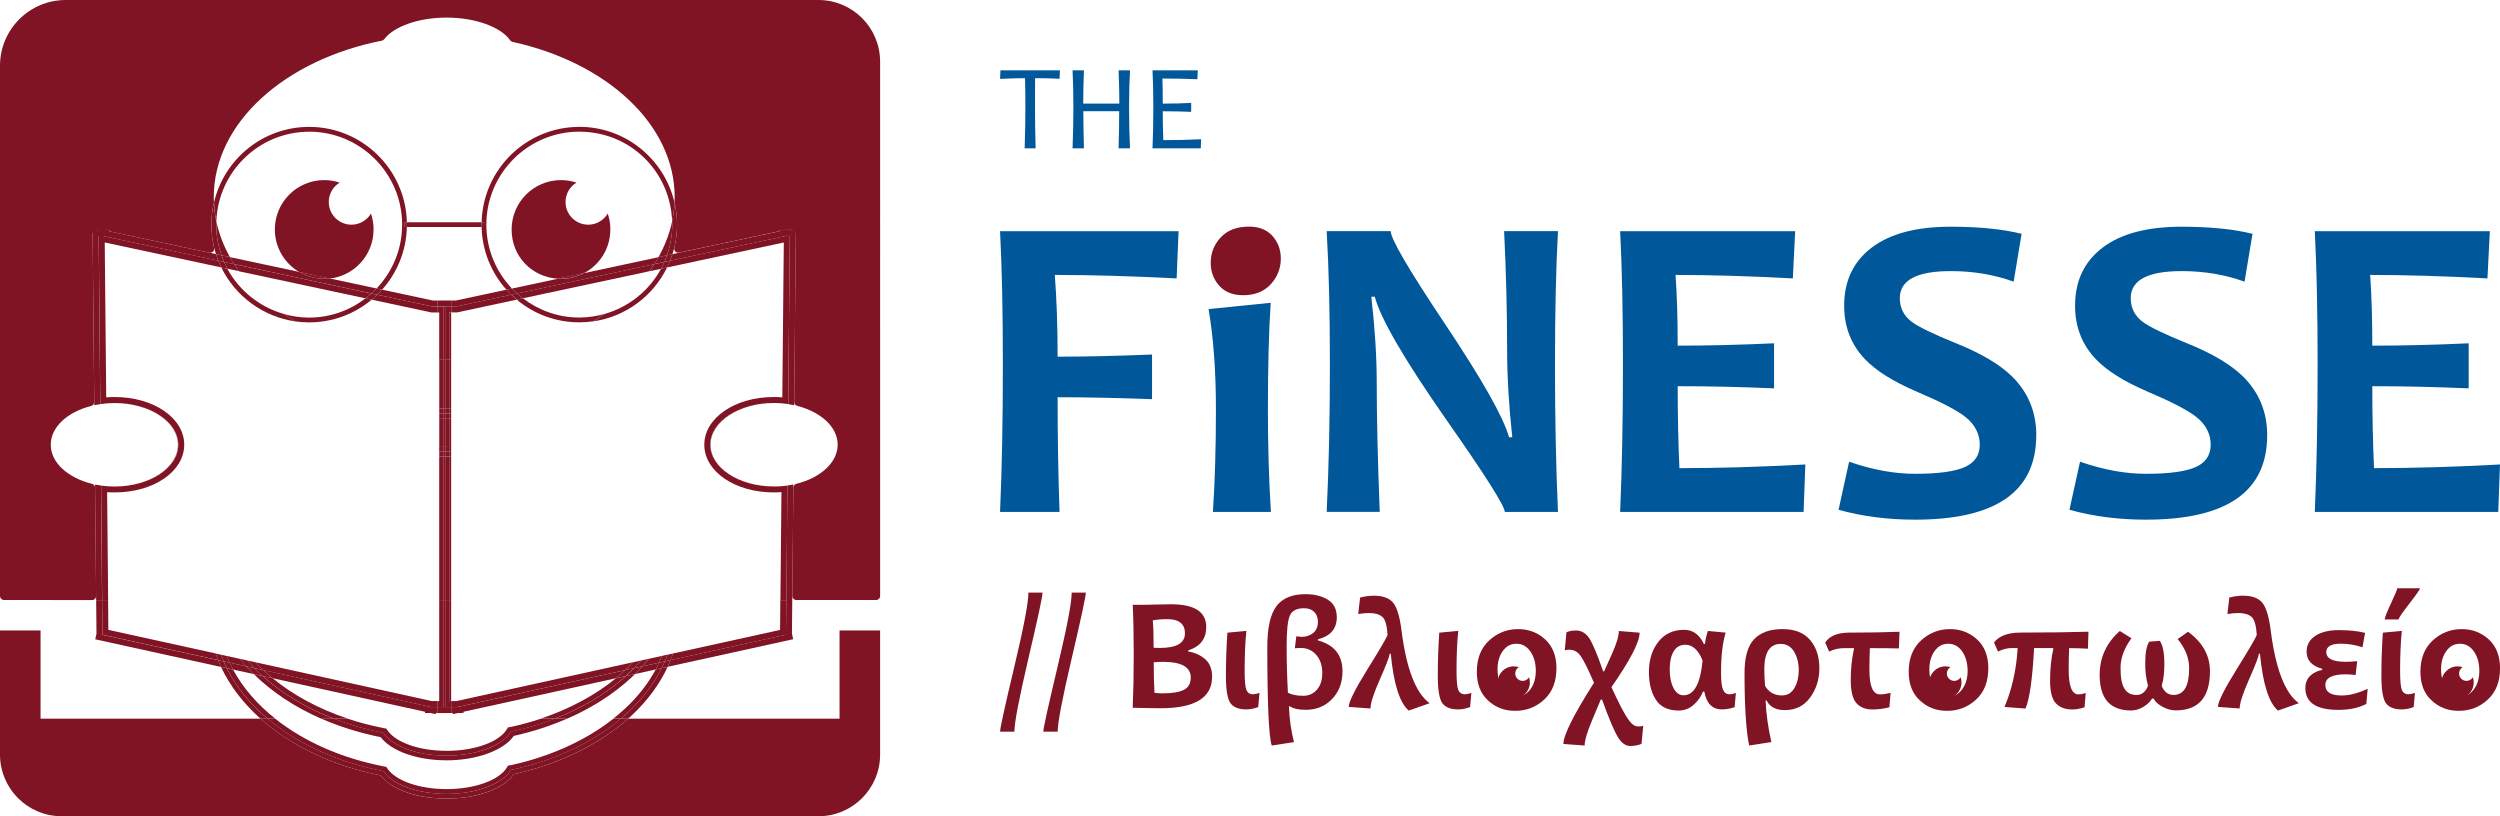 <?xml version="1.0" encoding="UTF-8"?> <svg xmlns="http://www.w3.org/2000/svg" id="Layer_2" data-name="Layer 2" viewBox="0 0 490.02 160"><defs><style> .cls-1 { fill: #801424; } .cls-2 { fill: #00589a; } </style></defs><g id="Layer_1-2" data-name="Layer 1"><g><g><path class="cls-1" d="M164.57,140.87h-41.46c-5.74,5.11-13.64,8.95-22.39,10.87-2.02,2.88-7.22,4.79-13.14,4.79s-10.81-1.77-12.96-4.54c-9.53-1.89-17.66-5.87-23.55-11.13H7.95v-17.29H0v24.33c0,6.68,5.41,12.09,12.09,12.09h148.33c6.68,0,12.09-5.41,12.09-12.09v-24.33h-7.95v17.29h0Z"></path><path class="cls-1" d="M10.09,117.62h7.95c.44,0,.8-.36.8-.81l-.2-21.21c0-.37-.26-.68-.62-.77-4.71-1.17-8.07-4.15-8.07-7.65s3.28-6.42,7.91-7.61c.36-.09.62-.41.61-.78l-.31-32.89c0-.44.35-.8.79-.81l2.47-.02v.27l19.61,4.19c.58.12,1.08-.4.94-.97-.36-1.45-.54-2.97-.54-4.53,0-1.46.17-2.88.48-4.25.02-.07.02-.14.02-.21-.02-.3-.03-.6-.03-.91,0-14.61,13.94-26.93,32.95-30.69.19-.04.36-.15.48-.31,1.89-2.46,6.66-4.21,12.24-4.21s10.61,1.85,12.4,4.42c.12.17.29.29.49.34,18.41,4.03,31.78,16.13,31.78,30.44,0,.31-.02.61-.03.91,0,.07,0,.14.02.21.31,1.37.48,2.79.48,4.25,0,1.56-.19,3.08-.54,4.53-.14.57.36,1.1.94.97l19.6-4.19v-.23l1.17-.03h1.31c.44.02.8.38.79.82l-.31,32.89c0,.37.25.69.61.78,4.63,1.19,7.91,4.14,7.91,7.61s-3.35,6.48-8.07,7.65c-.36.09-.62.4-.62.77l-.2,21.21c0,.44.36.81.8.81h15.61c.44,0,.8-.36.8-.8V12.09c0-6.68-5.41-12.09-12.09-12.09H12.89C5.77,0,0,5.77,0,12.89v103.92c0,.44.36.8.8.8h9.29Z"></path><path class="cls-1" d="M42.41,43.4c0,.21-.03.42-.03.62,0,2.11.38,4.13,1.04,6.02l1.66.36c-1.25-2.22-2.16-4.56-2.67-7Z"></path><path class="cls-1" d="M130.73,50.04c.66-1.89,1.04-3.9,1.04-6.02,0-.21-.03-.42-.03-.62-.51,2.43-1.43,4.77-2.67,7l1.66-.36Z"></path><path class="cls-1" d="M100.14,150.91c-1.61,2.71-6.63,4.69-12.57,4.69s-10.67-1.87-12.42-4.46c-9-1.73-16.87-5.38-22.7-10.28h-1.39c5.88,5.25,14.02,9.23,23.55,11.13,2.15,2.77,7.17,4.54,12.96,4.54s11.13-1.91,13.14-4.79c8.75-1.93,16.65-5.77,22.39-10.87h-1.43c-5.57,4.69-13.02,8.23-21.54,10.04h.01Z"></path><path class="cls-1" d="M44.45,130.97l-1.13-.25c1.73,3.7,4.36,7.14,7.74,10.15h1.39c-3.46-2.91-6.19-6.25-8.01-9.9Z"></path><path class="cls-1" d="M121.68,140.87h1.43c.23-.2.46-.41.68-.61,3.13-2.92,5.49-6.14,7.07-9.54l-1.18.26c-1.82,3.65-4.55,6.99-8.01,9.9h0Z"></path><path class="cls-1" d="M99.95,150l-.4.09-.21.35c-1.48,2.49-6.32,4.23-11.77,4.23s-10.03-1.66-11.64-4.04l-.22-.32-.38-.07c-8.48-1.63-15.82-4.95-21.38-9.36h-1.5c5.82,4.9,13.7,8.54,22.7,10.28,1.75,2.59,6.65,4.46,12.42,4.46s10.95-1.98,12.57-4.69c8.51-1.81,15.96-5.35,21.54-10.04h-1.48c-5.41,4.27-12.49,7.47-20.26,9.13h0Z"></path><path class="cls-1" d="M122.51,138.89c-.73.68-1.5,1.34-2.31,1.98h1.48c3.46-2.91,6.19-6.25,8.01-9.9l-1.17.26c-1.45,2.71-3.46,5.29-6,7.66h0Z"></path><path class="cls-1" d="M45.67,131.24l-1.22-.27c1.82,3.65,4.55,7,8.01,9.9h1.5c-3.56-2.82-6.37-6.09-8.28-9.63h0Z"></path><path class="cls-1" d="M100.14,143.41c-1.61,2.71-6.63,4.69-12.57,4.69s-10.67-1.87-12.42-4.46c-3.42-.66-6.68-1.6-9.73-2.78h-2.46c3.57,1.56,7.48,2.79,11.65,3.63,2.15,2.77,7.17,4.54,12.96,4.54s11.13-1.91,13.14-4.79c3.66-.81,7.17-1.95,10.44-3.38h-2.43c-2.71,1.05-5.58,1.9-8.59,2.54h0Z"></path><path class="cls-1" d="M51.48,132.52l-1.73-.38c3.54,3.48,8.01,6.46,13.22,8.74h2.46c-5.42-2.09-10.17-4.94-13.94-8.35h0Z"></path><path class="cls-1" d="M108.73,140.87h2.43c4.86-2.12,9.18-4.87,12.64-8.11.22-.21.43-.42.65-.63l-1.78.39c-3.78,3.41-8.52,6.26-13.93,8.35h0Z"></path><path class="cls-1" d="M99.95,142.5l-.4.09-.21.35c-1.48,2.49-6.32,4.23-11.77,4.23s-10.03-1.66-11.64-4.04l-.22-.32-.38-.07c-2.49-.48-4.87-1.1-7.15-1.86h-2.76c3.05,1.18,6.31,2.12,9.73,2.78,1.75,2.59,6.65,4.46,12.42,4.46s10.95-1.98,12.57-4.69c3.01-.64,5.88-1.5,8.59-2.54h-2.79c-1.94.65-3.94,1.19-5.98,1.63h-.01Z"></path><path class="cls-1" d="M105.93,140.87h2.79c5.41-2.09,10.15-4.94,13.93-8.35l-1.93.43c-4.08,3.34-9.16,6.05-14.79,7.93Z"></path><path class="cls-1" d="M139.21,87.18c0,4.52,5.58,8.18,12.46,8.18h.03c-6.86-.01-12.43-3.67-12.43-8.18s5.56-8.17,12.43-8.18h-.03c-6.88,0-12.46,3.66-12.46,8.18h0Z"></path><path class="cls-1" d="M128.23,51.77l1.98-.43c.19-.43.35-.86.51-1.31l-1.66.36c-.26.46-.53.92-.83,1.37h0Z"></path><path class="cls-1" d="M153.87,46.29v-.04h.94s-.31,32.97-.31,32.97c.39.06.78.13,1.17.21l.33-34.33-2.11-.02-1.17.03v.23l-20.9,4.47c-.14.44-.3.87-.47,1.3l22.52-4.82h0Z"></path><path class="cls-1" d="M154.34,95.17l-.21,22.44h1.17l.21-22.65c-.38.08-.77.15-1.17.2h0Z"></path><path class="cls-1" d="M154.06,124.33l.02.07-22.65,4.98c-.18.44-.36.89-.57,1.32l24.61-5.41-.24-1.09.06-6.59h-1.17l-.06,6.71h0Z"></path><path class="cls-1" d="M124.44,132.12l4.07-.9c.24-.44.46-.89.67-1.34l-3.27.72c-.46.52-.96,1.02-1.47,1.52h0Z"></path><path class="cls-1" d="M130.3,129.64c-.19.45-.4.9-.62,1.33l1.18-.26c.2-.44.39-.88.57-1.32l-1.13.25h0Z"></path><path class="cls-1" d="M128.51,131.23l1.17-.26c.22-.44.43-.89.62-1.33l-1.13.25c-.21.45-.43.9-.67,1.34h0Z"></path><path class="cls-1" d="M89.69,138.59h-1.25v1.17h.28l.06.21.97-.21,1.11-.02v-.23l29.87-6.57c.62-.51,1.22-1.02,1.79-1.55.02-.02.03-.03.05-.05l-32.87,7.23v.02h0Z"></path><path class="cls-1" d="M122.66,132.52l1.78-.39c.51-.5,1-1.01,1.47-1.52l-1.62.36c-.52.53-1.07,1.05-1.63,1.56h0Z"></path><path class="cls-1" d="M122.51,131.39c-.57.53-1.17,1.05-1.79,1.55l1.93-.43c.56-.51,1.11-1.02,1.63-1.56l-1.72.38s-.03.03-.05.05h0Z"></path><path class="cls-1" d="M101.35,57.53l26.89-5.75c.29-.45.57-.91.83-1.37l-14.58,3.12c-1.35.71-2.89,1.13-4.52,1.13-.2,0-.4-.02-.6-.03l-9.02,1.93c.33.34.66.67,1.01.98h0Z"></path><path class="cls-1" d="M88.43,58.9v1.17h1.01l10.77-2.3c-.33-.32-.65-.65-.95-.99l-9.94,2.13h-.89,0Z"></path><path class="cls-1" d="M151.7,95.35h-.03c-6.88,0-12.46-3.66-12.46-8.18s5.58-8.18,12.46-8.18h.07c.95,0,1.87.07,2.76.21l.31-32.95h-.94s0,.03,0,.03l-22.52,4.82c-.18.45-.37.89-.58,1.32l22.86-4.89-.29,30.36c-.55-.05-1.11-.07-1.66-.07-7.64,0-13.63,4.11-13.63,9.35s5.99,9.35,13.63,9.35c.5,0,.99-.02,1.49-.05l-.2,21.15h1.17l.21-22.44c-.84.12-1.71.18-2.61.18h-.03Z"></path><path class="cls-1" d="M127.28,53.17l2.3-.49c.23-.43.44-.88.65-1.33l-1.98.43c-.3.47-.62.94-.95,1.4h0Z"></path><path class="cls-1" d="M152.9,123.47l-21,4.62c-.14.44-.3.87-.47,1.3l22.65-4.98-.02-.07.06-6.71h-1.17l-.05,5.85h0Z"></path><path class="cls-1" d="M125.91,130.6l3.27-.72c.2-.44.39-.88.56-1.32l-2.58.57c-.4.5-.81.99-1.25,1.47h0Z"></path><path class="cls-1" d="M130.83,128.33c-.16.44-.34.88-.52,1.31l1.13-.25c.17-.43.33-.86.47-1.3l-1.08.24h0Z"></path><path class="cls-1" d="M129.74,128.56c-.17.44-.36.89-.56,1.32l1.13-.25c.19-.43.36-.87.52-1.31l-1.09.24h0Z"></path><path class="cls-1" d="M88.43,137.42v1.17h1.25v-.02l32.87-7.23c.53-.5,1.04-1.01,1.53-1.54l-34.6,7.61h-1.06.01Z"></path><path class="cls-1" d="M124.29,130.96l1.62-.36c.44-.49.85-.98,1.25-1.47l-1.5.33c-.44.51-.9,1.01-1.37,1.5h0Z"></path><path class="cls-1" d="M122.57,131.34l1.72-.38c.48-.49.93-.99,1.37-1.5l-1.57.35c-.49.52-.99,1.03-1.53,1.54h0Z"></path><path class="cls-1" d="M89.57,61.24l11.72-2.51c-.37-.31-.73-.63-1.07-.97l-10.77,2.3h-1.01v1.17h1.14,0Z"></path><path class="cls-1" d="M127.28,53.17c.34-.46.66-.93.95-1.4l-26.89,5.75c.37.33.75.65,1.14.95l24.79-5.3h0Z"></path><path class="cls-1" d="M53.43,132.94l-1.95-.43c3.78,3.41,8.52,6.26,13.94,8.35h2.76c-5.73-1.9-10.74-4.62-14.75-7.93h0Z"></path><path class="cls-1" d="M45.08,50.4l-1.66-.36c.15.44.32.88.51,1.31l1.98.43c-.29-.45-.57-.91-.83-1.37h0Z"></path><path class="cls-1" d="M19.34,46.26h.94s0,.03,0,.03l22.52,4.82c-.17-.43-.33-.86-.47-1.3l-20.9-4.47v-.27l-3.28.03.33,34.33c.38-.09.77-.15,1.17-.21l-.31-32.95h0Z"></path><path class="cls-1" d="M34.93,87.18c0-4.52-5.58-8.18-12.46-8.18h-.03c6.86.01,12.43,3.67,12.43,8.18s-5.56,8.17-12.43,8.18h.03c6.88,0,12.46-3.66,12.46-8.18Z"></path><path class="cls-1" d="M19.8,95.17c-.4-.05-.79-.12-1.17-.2l.21,22.65h1.17l-.21-22.44Z"></path><path class="cls-1" d="M20.06,124.41l.02-.07-.06-6.71h-1.17l.06,6.59-.24,1.09,24.66,5.42c-.2-.44-.39-.88-.58-1.32l-22.69-4.99h0Z"></path><path class="cls-1" d="M48.28,130.61l-3.28-.72c.21.45.43.9.67,1.34l4.07.9c-.51-.5-1-1-1.47-1.52h0Z"></path><path class="cls-1" d="M43.83,129.64l-1.09-.24c.18.44.37.89.58,1.32l1.13.25c-.22-.44-.43-.89-.62-1.33Z"></path><path class="cls-1" d="M45,129.89l-1.16-.26c.19.45.4.9.62,1.33l1.22.27c-.24-.44-.46-.89-.67-1.34Z"></path><path class="cls-1" d="M83.29,139.76h1.11l.99.21.06-.21h.27v-1.17h-1.25v-.02l-32.85-7.23c.58.55,1.19,1.08,1.82,1.6l29.86,6.57v.25h0Z"></path><path class="cls-1" d="M49.87,130.96l-1.59-.35c.47.52.96,1.02,1.47,1.52l1.73.38c-.56-.51-1.09-1.02-1.61-1.55h0Z"></path><path class="cls-1" d="M51.61,131.34l-1.74-.38c.52.53,1.05,1.05,1.61,1.55l1.95.43c-.63-.52-1.24-1.05-1.82-1.6Z"></path><path class="cls-1" d="M63.55,54.64c-1.79,0-3.46-.5-4.9-1.34l-13.57-2.9c.26.46.53.92.83,1.37l26.89,5.75c.35-.31.69-.64,1.01-.98l-9.18-1.96c-.35.04-.71.06-1.08.06h0Z"></path><path class="cls-1" d="M73.93,57.77l10.77,2.3h1.01v-1.17h-.89l-9.94-2.13c-.3.34-.62.67-.95.99Z"></path><path class="cls-1" d="M88.05,80.11c.13,0,.26,0,.38,0v-9.61c-.13,0-.26,0-.38,0v9.59Z"></path><path class="cls-1" d="M88.43,87.62v-5.63c-.13,0-.26,0-.38,0v5.63c.13,0,.26,0,.38,0Z"></path><path class="cls-1" d="M88.05,117.62h.38v-28.13c-.13,0-.26,0-.38,0v28.13Z"></path><rect class="cls-1" x="88.05" y="117.62" width=".38" height="19.8"></rect><path class="cls-1" d="M88.43,88.55v-.94c-.13,0-.26,0-.38,0v.94c.13,0,.26,0,.38,0Z"></path><path class="cls-1" d="M88.05,89.48c.13,0,.26,0,.38,0v-.94c-.13,0-.26,0-.38,0v.94Z"></path><path class="cls-1" d="M88.05,81.05c.13,0,.26,0,.38,0v-.94c-.13,0-.26,0-.38,0v.94Z"></path><path class="cls-1" d="M88.43,81.99v-.93c-.13,0-.26,0-.38,0v.94c.13,0,.26,0,.38,0h0Z"></path><path class="cls-1" d="M88.05,61.24v9.28c.13,0,.26,0,.38,0v-9.27h-.38Z"></path><polygon class="cls-1" points="86.88 138.59 85.71 138.59 85.71 139.76 88.43 139.76 88.43 138.59 87.26 138.59 86.88 138.59"></polygon><polygon class="cls-1" points="87.26 60.07 88.43 60.07 88.43 58.9 85.71 58.9 85.71 60.07 86.88 60.07 87.26 60.07"></polygon><path class="cls-1" d="M88.05,80.11v-9.59c-.26,0-.52.01-.78.02v9.56c.26,0,.52.01.78.02h0Z"></path><path class="cls-1" d="M88.05,87.61v-5.63c-.26,0-.52-.01-.78-.02v5.63c.26,0,.52.01.78.02Z"></path><path class="cls-1" d="M87.26,117.62h.78v-28.13c-.26,0-.52-.01-.78-.02v28.15Z"></path><polygon class="cls-1" points="88.05 117.62 87.26 117.62 87.26 138.59 88.43 138.59 88.43 137.42 88.05 137.42 88.05 117.62"></polygon><path class="cls-1" d="M88.05,88.54v-.94c-.26,0-.52-.02-.78-.02v.94c.26,0,.52.01.78.02Z"></path><path class="cls-1" d="M88.05,89.48v-.94c-.26,0-.52-.01-.78-.02v.94c.26,0,.52.01.78.02Z"></path><path class="cls-1" d="M87.26,81.03c.26,0,.52.01.78.02v-.94c-.26,0-.52-.02-.78-.02v.94Z"></path><path class="cls-1" d="M87.26,81.97c.26,0,.52.01.78.02v-.94c-.26,0-.52-.01-.78-.02v.94Z"></path><path class="cls-1" d="M87.26,70.53c.26,0,.52-.01.78-.02v-9.28h.38v-1.17h-1.17v10.46Z"></path><path class="cls-1" d="M20.99,96.47c.5.04.99.05,1.49.05,7.64,0,13.63-4.11,13.63-9.35s-5.99-9.35-13.63-9.35c-.55,0-1.11.02-1.66.07l-.29-30.36,22.86,4.89c-.21-.43-.41-.87-.58-1.32l-22.52-4.82v-.04h-.94s.31,32.97.31,32.97c.89-.13,1.81-.21,2.76-.21h.07c6.88,0,12.46,3.66,12.46,8.18s-5.58,8.18-12.46,8.18h-.06c-.9,0-1.77-.06-2.61-.18l.21,22.44h1.17l-.2-21.15h0Z"></path><path class="cls-1" d="M46.86,53.17c-.34-.46-.66-.93-.95-1.4l-1.98-.43c.2.45.41.9.65,1.33l2.3.49h0Z"></path><path class="cls-1" d="M21.24,123.47l-.05-5.85h-1.17l.06,6.71-.02.07,22.69,4.99c-.18-.43-.34-.86-.49-1.31l-21.02-4.62h0Z"></path><path class="cls-1" d="M47.03,129.14l-2.6-.57c.18.44.36.89.57,1.32l3.28.72c-.43-.48-.85-.98-1.24-1.47Z"></path><path class="cls-1" d="M42.26,128.09c.15.44.31.87.49,1.31l1.09.24c-.19-.43-.36-.87-.52-1.31l-1.05-.23h0Z"></path><path class="cls-1" d="M44.43,128.57l-1.11-.25c.16.44.33.88.52,1.31l1.16.26c-.2-.44-.39-.88-.57-1.32Z"></path><path class="cls-1" d="M84.45,138.59h1.25v-1.17h-1.06l-34.58-7.61c.49.52,1,1.03,1.54,1.54l32.85,7.23v.02Z"></path><path class="cls-1" d="M48.48,129.46l-1.45-.32c.4.5.81.99,1.24,1.47l1.59.35c-.48-.49-.94-.99-1.39-1.5h0Z"></path><path class="cls-1" d="M50.07,129.81l-1.59-.35c.44.51.91,1.01,1.39,1.5l1.74.38c-.53-.5-1.05-1.01-1.54-1.54h0Z"></path><path class="cls-1" d="M72.79,57.53l-26.89-5.75c.3.47.62.94.95,1.4l24.79,5.3c.39-.3.77-.62,1.14-.95h0Z"></path><path class="cls-1" d="M84.57,61.24h1.14v-1.17h-1.01l-10.77-2.3c-.35.34-.7.66-1.07.97l11.72,2.51h0Z"></path><path class="cls-1" d="M86.88,80.1v-9.56c-.26,0-.52-.01-.78-.02v9.59c.26,0,.52-.02.78-.02h0Z"></path><path class="cls-1" d="M86.88,87.59v-5.63c-.26,0-.52.01-.78.02v5.63c.26,0,.52-.02.78-.02Z"></path><path class="cls-1" d="M86.09,89.48v28.13h.78v-28.15c-.26,0-.52.01-.78.02Z"></path><polygon class="cls-1" points="86.88 117.62 86.09 117.62 86.09 137.42 85.71 137.42 85.71 138.59 86.88 138.59 86.88 117.62"></polygon><path class="cls-1" d="M86.09,88.54c.26,0,.52-.01.78-.02v-.94c-.26,0-.52.01-.78.02v.94Z"></path><path class="cls-1" d="M86.88,89.47v-.94c-.26,0-.52.01-.78.02v.94c.26,0,.52-.01.78-.02Z"></path><path class="cls-1" d="M86.88,80.1c-.26,0-.52.01-.78.02v.94c.26,0,.52-.01.78-.02v-.94Z"></path><path class="cls-1" d="M86.88,81.97v-.94c-.26,0-.52.01-.78.02v.94c.26,0,.52-.01.78-.02Z"></path><path class="cls-1" d="M86.09,61.24v9.28c.26,0,.52.01.78.02v-10.46h-1.17v1.17h.38Z"></path><path class="cls-1" d="M87.07,80.09h.19v-9.56h-.38v9.56h.19Z"></path><path class="cls-1" d="M86.88,81.97v5.63h.38v-5.63h-.38Z"></path><path class="cls-1" d="M87.07,89.46h-.19v28.15h.38v-28.15h-.19Z"></path><rect class="cls-1" x="86.88" y="117.62" width=".38" height="20.97"></rect><path class="cls-1" d="M87.07,88.53h.19v-.94h-.38v.94h.19Z"></path><path class="cls-1" d="M87.07,89.46h.19v-.94h-.38v.94h.19Z"></path><path class="cls-1" d="M87.07,81.03h.19v-.94h-.38v.94h.19Z"></path><path class="cls-1" d="M86.88,81.03v.94h.38v-.94h-.38Z"></path><path class="cls-1" d="M87.26,70.53v-10.46h-.38v10.46h.38Z"></path><path class="cls-1" d="M94.39,44.03c0-.15.01-.31.01-.47h-14.66c0,.15.01.31.01.47s-.01.31-.01.47h14.66c0-.15-.01-.31-.01-.47Z"></path><path class="cls-1" d="M42.37,44.03c0-.21.03-.42.03-.62-.26-1.22-.41-2.46-.46-3.73-.33,1.4-.51,2.85-.51,4.35,0,2.02.31,3.96.9,5.78l1.08.23c-.66-1.89-1.04-3.9-1.04-6.02h0Z"></path><path class="cls-1" d="M60.6,25.81c10.05,0,18.22,8.18,18.22,18.22,0,4.85-1.91,9.25-5.01,12.52l1.08.23c2.93-3.28,4.75-7.57,4.86-12.28h-.46v-.94h.46c-.25-10.35-8.74-18.69-19.15-18.69-9.07,0-16.68,6.33-18.65,14.81.05,1.26.21,2.51.46,3.73.33-9.75,8.35-17.59,18.19-17.59Z"></path><path class="cls-1" d="M57.91,62.99c-.77-.46-1.53-.94-2.26-1.45-4.77-1.35-8.77-4.59-11.09-8.86l-1.18-.25c2.74,5.59,8.13,9.66,14.52,10.57h0Z"></path><path class="cls-1" d="M72.85,58.74l-1.21-.26c-3.07,2.36-6.9,3.77-11.06,3.77-1.72,0-3.37-.26-4.94-.7.73.5,1.48.98,2.26,1.45.88.12,1.78.19,2.69.19,4.66,0,8.93-1.67,12.26-4.45h0Z"></path><path class="cls-1" d="M43.92,51.35c-.19-.43-.35-.86-.51-1.31l-1.08-.23c.14.44.3.87.47,1.3l1.12.24Z"></path><path class="cls-1" d="M72.79,57.53l1.13.24c.33-.32.65-.65.95-.99l-1.08-.23c-.33.34-.66.67-1.01.98h0Z"></path><path class="cls-1" d="M44.57,52.68c-.23-.43-.44-.88-.65-1.33l-1.12-.24c.18.45.37.89.58,1.32l1.18.25Z"></path><path class="cls-1" d="M72.85,58.74c.37-.31.73-.63,1.07-.97l-1.13-.24c-.37.33-.75.65-1.14.95l1.21.26h0Z"></path><path class="cls-1" d="M79.74,43.56h-.46v.94h.46c0-.15.01-.31.01-.47s-.01-.31-.01-.47Z"></path><path class="cls-1" d="M131.77,44.03c0,2.11-.38,4.13-1.04,6.02l1.08-.23c.58-1.82.9-3.77.9-5.78,0-1.5-.18-2.95-.51-4.35-.05,1.26-.21,2.51-.46,3.73,0,.21.03.42.03.62h0Z"></path><path class="cls-1" d="M113.55,24.87c-10.41,0-18.9,8.34-19.15,18.69h.46v.94h-.46c.11,4.71,1.93,9,4.86,12.28l1.08-.23c-3.1-3.27-5.01-7.67-5.01-12.52,0-10.05,8.18-18.22,18.22-18.22s17.86,7.84,18.19,17.59c.26-1.22.41-2.46.46-3.73-1.98-8.47-9.58-14.81-18.65-14.81h0Z"></path><path class="cls-1" d="M118.49,61.55c-.73.5-1.48.98-2.26,1.45,6.39-.9,11.78-4.97,14.52-10.57l-1.18.25c-2.32,4.28-6.31,7.51-11.09,8.86h0Z"></path><path class="cls-1" d="M102.49,58.47l-1.21.26c3.32,2.78,7.6,4.45,12.26,4.45.91,0,1.81-.07,2.69-.19.77-.46,1.53-.94,2.26-1.45-1.57.44-3.23.7-4.94.7-4.16,0-7.98-1.42-11.06-3.77Z"></path><path class="cls-1" d="M130.22,51.35l1.12-.24c.17-.43.33-.86.47-1.3l-1.08.23c-.15.44-.32.88-.51,1.31h0Z"></path><path class="cls-1" d="M100.22,57.77l1.13-.24c-.35-.31-.69-.64-1.01-.98l-1.08.23c.3.34.62.67.95.99h0Z"></path><path class="cls-1" d="M130.76,52.43c.21-.43.41-.87.58-1.32l-1.12.24c-.2.45-.41.9-.65,1.33l1.18-.25h0Z"></path><path class="cls-1" d="M102.49,58.47c-.39-.3-.77-.62-1.14-.95l-1.13.24c.35.34.7.66,1.07.97l1.21-.26h0Z"></path><path class="cls-1" d="M94.4,44.5h.46v-.94h-.46c0,.15-.01.31-.01.47s.01.31.01.47Z"></path><path class="cls-1" d="M73.23,44.97c0-1.09-.19-2.13-.52-3.11-.78,1.3-2.19,2.18-3.82,2.18-2.46,0-4.45-1.99-4.45-4.45,0-1.61.86-3.02,2.14-3.8-.95-.31-1.97-.49-3.03-.49-5.34,0-9.68,4.33-9.68,9.68,0,3.56,1.93,6.66,4.78,8.34l5.97,1.28c4.84-.53,8.6-4.63,8.6-9.62h0Z"></path><path class="cls-1" d="M64.62,54.58l-5.97-1.28c1.44.85,3.11,1.34,4.9,1.34.36,0,.72-.02,1.08-.06h0Z"></path><path class="cls-1" d="M119.64,44.97c0-1.09-.19-2.13-.52-3.11-.78,1.3-2.19,2.18-3.82,2.18-2.46,0-4.45-1.99-4.45-4.45,0-1.61.86-3.02,2.14-3.8-.95-.31-1.97-.49-3.03-.49-5.34,0-9.68,4.33-9.68,9.68s4.02,9.34,9.08,9.65l5.12-1.09c3.07-1.63,5.15-4.84,5.15-8.55h0Z"></path><path class="cls-1" d="M109.96,54.64c1.64,0,3.17-.41,4.52-1.13l-5.12,1.09c.2.01.39.03.6.03h0Z"></path></g><g><g><path class="cls-2" d="M207.75,13.78l-.06,1.66c-1.55-.08-3.15-.12-4.8-.12-.02,1.5-.02,3.41-.02,5.72,0,2.55.04,5.23.12,8.03h-2.15c.09-2.67.14-5.35.14-8.03,0-2.28-.02-4.18-.07-5.72-1.16,0-2.79.05-4.88.14l.06-1.68h11.67Z"></path><path class="cls-2" d="M221.48,29.07h-2.23c.08-2.71.12-5.14.12-7.28h-7.03c0,1.74.04,4.16.12,7.28h-2.23c.11-2.86.16-5.53.16-8.03s-.05-5.03-.16-7.26h2.23c-.09,2.24-.14,4.41-.14,6.53h7.08c0-1.7-.05-3.87-.14-6.53h2.23c-.12,2.18-.18,4.6-.18,7.26,0,2.92.06,5.6.18,8.03Z"></path><path class="cls-2" d="M235.43,27.3l-.07,1.77h-9.46c.11-2.43.16-5.1.16-8.03,0-2.76-.05-5.17-.16-7.26h8.88l-.09,1.75c-2.15-.09-4.43-.14-6.85-.14.05,1.21.07,2.85.07,4.92,2.08,0,3.94-.05,5.57-.14v1.75c-1.74-.07-3.59-.11-5.57-.11,0,2.01.04,3.9.11,5.66,2.6,0,5.07-.06,7.42-.18Z"></path></g><g><g><path class="cls-2" d="M231.01,45.32l-.38,9.25c-8.79-.45-16.75-.68-23.88-.68.37,4.82.55,10.16.55,16.02,5.44,0,11.61-.14,18.51-.42v8.75c-6.99-.25-13.16-.38-18.51-.38,0,7.97.13,15.47.38,22.48h-11.66c.37-8.51.55-18.1.55-28.78s-.18-19-.55-26.24h34.99Z"></path><path class="cls-2" d="M249.06,59.35l-12.17,1.23c.96,5.64,1.44,12.2,1.44,19.69s-.2,14.24-.59,20.07h11.37c-.39-6.14-.59-12.83-.59-20.07,0-8.48.18-15.45.55-20.92Z"></path><path class="cls-2" d="M305.39,100.34h-10.44c0-1.15-3.87-7.25-11.62-18.3-8.11-11.64-12.73-19.59-13.86-23.88h-.68c.7,6.17,1.06,11.75,1.06,16.73,0,6.96.2,15.44.59,25.44h-10.4c.42-8.73.63-18.33.63-28.78s-.21-19.03-.63-26.24h12.55c0,1.49,3.48,7.45,10.44,17.88,7.41,11.07,11.66,18.58,12.76,22.52h.63c-.68-6.28-1.01-11.92-1.01-16.9,0-7.63-.2-15.47-.59-23.5h10.56c-.39,6.99-.59,15.74-.59,26.24s.2,20.19.59,28.78Z"></path><path class="cls-2" d="M353.86,91.04l-.34,9.3h-35.96c.37-8.51.55-18.1.55-28.78s-.18-19-.55-26.24h34.31l-.46,9.25c-8.45-.45-16.12-.68-22.99-.68.28,3.92.42,8.54.42,13.86,5.89,0,12.18-.15,18.89-.46v8.83c-6.59-.28-12.89-.42-18.89-.42,0,5.72.11,11.07.34,16.06,7.72,0,15.95-.24,24.68-.72Z"></path><path class="cls-2" d="M399.12,85.34c0,11.02-7.92,16.52-23.75,16.52-5.38,0-10.38-.65-15-1.94l2.07-9.42c4.56,1.58,8.87,2.37,12.93,2.37,4.51,0,7.75-.44,9.72-1.31,1.97-.87,2.96-2.34,2.96-4.4s-.93-3.94-2.79-5.41c-1.61-1.3-4.86-2.99-9.76-5.07-4.45-1.92-7.76-4-9.93-6.25-2.73-2.85-4.1-6.35-4.1-10.52,0-4.85,1.8-8.63,5.39-11.37,3.59-2.73,8.75-4.1,15.49-4.1,5.52,0,10.16.46,13.9,1.39l-1.56,9.38c-3.8-1.38-7.92-2.07-12.34-2.07-6.65,0-9.97,1.77-9.97,5.32,0,1.89.77,3.42,2.32,4.61,1.35,1.01,4.3,2.44,8.83,4.27,4.82,1.94,8.42,4.09,10.82,6.42,3.18,3.13,4.78,6.99,4.78,11.58Z"></path><path class="cls-2" d="M444.38,85.34c0,11.02-7.92,16.52-23.75,16.52-5.38,0-10.38-.65-15-1.94l2.07-9.42c4.56,1.58,8.87,2.37,12.93,2.37,4.51,0,7.75-.44,9.72-1.31,1.97-.87,2.96-2.34,2.96-4.4s-.93-3.94-2.79-5.41c-1.61-1.3-4.86-2.99-9.76-5.07-4.45-1.92-7.76-4-9.93-6.25-2.73-2.85-4.1-6.35-4.1-10.52,0-4.85,1.8-8.63,5.39-11.37,3.59-2.73,8.75-4.1,15.49-4.1,5.52,0,10.16.46,13.9,1.39l-1.56,9.38c-3.8-1.38-7.92-2.07-12.34-2.07-6.65,0-9.97,1.77-9.97,5.32,0,1.89.77,3.42,2.32,4.61,1.35,1.01,4.3,2.44,8.83,4.27,4.82,1.94,8.42,4.09,10.82,6.42,3.18,3.13,4.78,6.99,4.78,11.58Z"></path><path class="cls-2" d="M490.02,91.04l-.34,9.3h-35.96c.37-8.51.55-18.1.55-28.78s-.18-19-.55-26.24h34.31l-.47,9.25c-8.45-.45-16.11-.68-22.99-.68.28,3.92.42,8.54.42,13.86,5.89,0,12.18-.15,18.89-.46v8.83c-6.59-.28-12.89-.42-18.89-.42,0,5.72.11,11.07.34,16.06,7.72,0,15.95-.24,24.68-.72Z"></path></g><path class="cls-1" d="M243.61,57.87c2.34,0,4.16-.72,5.47-2.16,1.31-1.44,1.97-3.11,1.97-5.03,0-1.72-.54-3.19-1.63-4.42-1.08-1.23-2.63-1.84-4.63-1.84-2.37,0-4.2.7-5.52,2.11-1.31,1.41-1.96,3.07-1.96,4.99,0,1.75.56,3.24,1.67,4.48,1.11,1.24,2.65,1.86,4.63,1.86Z"></path></g><g><g><path class="cls-1" d="M204.35,116.16c0,.71-.92,5-2.76,12.85-1.84,7.85-2.76,12.65-2.76,14.4h-2.81c0-.67.93-4.89,2.78-12.66,1.85-7.77,2.78-12.63,2.78-14.59h2.78Z"></path><path class="cls-1" d="M212.83,116.16c0,.71-.92,5-2.76,12.85-1.84,7.85-2.76,12.65-2.76,14.4h-2.81c0-.67.93-4.89,2.78-12.66,1.85-7.77,2.78-12.63,2.78-14.59h2.78Z"></path><path class="cls-1" d="M237.58,132.65c0,4.11-3.37,6.17-10.1,6.17-1.17,0-2.99-.03-5.46-.09.13-3.12.2-6.64.2-10.56s-.07-6.97-.2-9.63h2.51c.48,0,1.27-.02,2.4-.05,1.12-.03,2-.05,2.63-.05,4.58,0,6.87,1.49,6.87,4.47,0,2.3-1.17,3.81-3.52,4.56v.23c1.25.2,2.34.69,3.27,1.47.93.78,1.4,1.94,1.4,3.48ZM232.26,124.14c0-1.85-1.16-2.78-3.47-2.78-1.06,0-2.01.08-2.84.23.11,1.04.17,2.84.17,5.38.39.02.81.03,1.24.03,3.27,0,4.9-.96,4.9-2.87ZM233.4,132.82c0-2.06-1.8-3.09-5.41-3.09-.71,0-1.33.03-1.85.08,0,2.16.05,4.15.14,5.97.35.08.88.12,1.58.12,1.91,0,3.31-.23,4.2-.69.89-.46,1.33-1.26,1.33-2.4Z"></path><path class="cls-1" d="M246.87,135.81l-.25,2.78c-.82.31-1.6.46-2.34.46-1.46,0-2.49-.4-3.09-1.21-.6-.81-.9-2.61-.9-5.41s.1-5.71.29-8.42l3.72-.36c-.23,2.23-.34,4.83-.34,7.8,0,1.95.11,3.21.34,3.78.23.56.66.85,1.29.85.34,0,.77-.09,1.27-.26Z"></path><path class="cls-1" d="M263.14,131.59c0,2.21-.69,4.02-2.05,5.43s-3.09,2.11-5.16,2.11c-1.4,0-2.42-.23-3.09-.68h-.2c.1,2.51.43,4.85.99,7.01l-4.36.67c-.58-1.76-.87-8.19-.87-19.31,0-3.77.6-6.44,1.79-8.01,1.19-1.57,3.09-2.35,5.7-2.35,1.72,0,3.17.36,4.35,1.07,1.18.71,1.78,1.87,1.78,3.46,0,2.25-1.23,3.69-3.69,4.31v.23c3.2.86,4.81,2.88,4.81,6.06ZM259.18,132c0-1.59-.43-2.84-1.29-3.75-.78-.83-1.74-1.24-2.88-1.24-.41,0-.82.02-1.21.06l.29-2.36c.32.07.68.11,1.07.11.89,0,1.64-.25,2.25-.76.61-.51.91-1.25.91-2.22,0-.8-.25-1.43-.74-1.91-.49-.48-1.14-.71-1.95-.71-1.46,0-2.4.48-2.81,1.44-.42.96-.63,2.93-.63,5.89s.08,6.18.25,9.23c.74.4,1.75.6,3.02.6,1.08,0,1.96-.4,2.66-1.19.7-.8,1.05-1.86,1.05-3.19Z"></path><path class="cls-1" d="M280.2,137.84l-4.08,1.44c-1.79-1.54-2.96-5.26-3.52-11.15h-.22c0,.47-.63,2.12-1.88,4.95-1.26,2.84-1.88,4.77-1.88,5.79l-4.26-.31c0-.98,1.23-3.45,3.69-7.41,2.46-3.95,3.77-6.19,3.92-6.71-.11-1.88-.46-3.07-1.05-3.55-.58-.49-1.42-.73-2.5-.73-.64,0-1.38.06-2.2.19l.37-3.23c.98-.24,1.87-.36,2.65-.36,1.79,0,3.06.46,3.82,1.38.76.92,1.31,2.74,1.65,5.46.96,7.51,2.79,12.25,5.49,14.22Z"></path><path class="cls-1" d="M288.4,135.81l-.25,2.78c-.82.31-1.6.46-2.34.46-1.46,0-2.49-.4-3.09-1.21-.6-.81-.9-2.61-.9-5.41s.1-5.71.29-8.42l3.72-.36c-.23,2.23-.34,4.83-.34,7.8,0,1.95.11,3.21.34,3.78.23.56.66.85,1.29.85.34,0,.77-.09,1.27-.26Z"></path><path class="cls-1" d="M305.07,131.02c0,2.61-.8,4.64-2.4,6.11-1.6,1.47-3.49,2.2-5.66,2.2s-3.84-.67-5.32-2.01c-1.48-1.34-2.22-3.22-2.22-5.65,0-2.62.81-4.66,2.42-6.14,1.61-1.48,3.5-2.22,5.68-2.22,2.06,0,3.82.67,5.3,2.02,1.47,1.35,2.21,3.24,2.21,5.68ZM301.03,131.49c0-1.5-.35-2.76-1.05-3.78-.7-1.02-1.62-1.53-2.75-1.53s-1.99.48-2.67,1.43c-.69.95-1.03,2.14-1.03,3.57,0,1.5.35,2.76,1.05,3.78.7,1.02,1.62,1.53,2.75,1.53s1.99-.48,2.67-1.43c.69-.95,1.03-2.14,1.03-3.57Z"></path><path class="cls-1" d="M322.09,142.25l-.34,3.55c-.65.28-1.38.42-2.19.42-.9,0-1.7-.55-2.39-1.66-.74-1.18-1.79-3.65-3.15-7.43h-.26l-1.64,3.91c-1.01,2.39-1.52,4.08-1.52,5.09l-4.16-.31c0-1.71,1.99-5.7,5.99-11.99-1.21-2.84-2.14-4.67-2.79-5.49-.54-.66-1.22-.99-2.06-.99-.33,0-.62.04-.87.11l.33-3.52c.47-.24,1.09-.36,1.86-.36,1.05,0,1.92.5,2.59,1.5.67,1,1.59,3.17,2.74,6.51h.19c.51-1.17,1.01-2.28,1.5-3.35.92-2.02,1.38-3.54,1.38-4.56l4.08.33c0,1.82-1.84,5.38-5.52,10.67,1.47,3.23,2.59,5.38,3.38,6.45.61.84,1.22,1.26,1.83,1.26.37,0,.71-.04,1.02-.12Z"></path><path class="cls-1" d="M340.25,135.81l-.25,2.81c-.9.29-1.73.43-2.5.43-1.87,0-3.02-1.17-3.44-3.5h-.25c-.45,1.09-1.1,1.98-1.92,2.67-.83.7-1.77,1.05-2.84,1.05-2.09,0-3.58-.71-4.49-2.12-.9-1.41-1.36-3.2-1.36-5.37,0-2.42.61-4.41,1.85-5.98,1.23-1.57,2.92-2.35,5.06-2.35,1.71,0,2.99.92,3.85,2.76h.23c.09-.84.28-1.68.57-2.54l3.49.33c-.61,1.99-.91,4.61-.91,7.86,0,1.62.13,2.73.39,3.33.26.59.67.89,1.24.89.42,0,.85-.09,1.29-.26ZM333.72,129.45c-.84-2.05-1.96-3.07-3.37-3.07-1.01,0-1.78.43-2.3,1.3-.52.86-.77,2.04-.77,3.53s.24,2.67.73,3.63c.49.96,1.14,1.44,1.97,1.44,2.08,0,3.32-2.27,3.74-6.82Z"></path><path class="cls-1" d="M356.61,130.96c0,2.18-.6,4.1-1.8,5.75-1.2,1.65-2.85,2.48-4.96,2.48-1.76,0-2.95-.63-3.58-1.88h-.2c.1,2.51.48,5.23,1.13,8.14l-4.36.67c-.6-2.98-.9-7.7-.9-14.17,0-3.13.63-5.36,1.89-6.67,1.26-1.31,3.11-1.97,5.54-1.97s4.22.71,5.43,2.14c1.21,1.43,1.81,3.26,1.81,5.51ZM352.57,131.36c0-1.41-.31-2.62-.92-3.63s-1.48-1.52-2.62-1.52c-2.14,0-3.21,1.66-3.21,4.98,0,.97.05,2.05.14,3.24.74,1.25,1.84,1.88,3.29,1.88,1.09,0,1.91-.48,2.47-1.45.56-.97.85-2.13.85-3.5Z"></path><path class="cls-1" d="M372.32,123.83l-.12,3.27c-1.45-.04-3.34-.06-5.69-.06-.06,1.38-.09,2.81-.09,4.3,0,3.17.69,4.76,2.06,4.76.58,0,1.28-.09,2.09-.28l-.23,2.81c-1.12.29-2.24.43-3.36.43-1.34,0-2.38-.42-3.12-1.25-.73-.83-1.1-2.35-1.1-4.55s.21-4.15.62-6v-.22h-1.89c-1.12,0-2.1.23-2.96.68l-.78-1.78c.85-1.29,2.42-1.94,4.71-1.94,3.76,0,7.05-.06,9.86-.17Z"></path><path class="cls-1" d="M389.72,131.02c0,2.61-.8,4.64-2.4,6.11-1.6,1.47-3.49,2.2-5.66,2.2s-3.84-.67-5.32-2.01c-1.48-1.34-2.22-3.22-2.22-5.65,0-2.62.81-4.66,2.42-6.14,1.61-1.48,3.51-2.22,5.68-2.22,2.06,0,3.82.67,5.3,2.02,1.47,1.35,2.21,3.24,2.21,5.68ZM385.67,131.49c0-1.5-.35-2.76-1.05-3.78s-1.62-1.53-2.75-1.53-1.99.48-2.67,1.43-1.03,2.14-1.03,3.57c0,1.5.35,2.76,1.05,3.78.7,1.02,1.62,1.53,2.75,1.53s1.99-.48,2.67-1.43c.69-.95,1.03-2.14,1.03-3.57Z"></path><path class="cls-1" d="M409.36,123.83l-.11,3.32c-1.24-.07-2.47-.11-3.68-.11-.06,1.38-.09,2.81-.09,4.3,0,3.17.64,4.76,1.91,4.76.42,0,.9-.09,1.43-.28l-.23,2.81c-.85.29-1.66.43-2.43.43-1.34,0-2.4-.39-3.17-1.18-.77-.79-1.16-2.27-1.16-4.47s.21-4.31.62-6.16v-.22h-3.75c-.33,6.09-.89,10.04-1.69,11.85l-4.11-.31c.42-.98.8-2.03,1.13-3.15.8-2.69,1.28-5.48,1.44-8.39h-1.21c-.83,0-1.71.23-2.64.68l-.78-1.78c1-1.29,2.73-1.94,5.2-1.94,5.34,0,9.79-.06,13.32-.17Z"></path><path class="cls-1" d="M433.17,131.56c0,5.12-2.23,7.68-6.7,7.68-.88,0-1.76-.24-2.64-.73-.88-.49-1.44-1.01-1.69-1.58h-.33c-.33.59-.89,1.12-1.67,1.61-.79.48-1.6.72-2.43.72-4.1,0-6.16-2.32-6.16-6.96,0-3.42,1.32-6.3,3.95-8.62l2.28,1.43c-1.43,1.94-2.14,3.88-2.14,5.82s.25,3.21.76,4.04c.51.83,1.3,1.25,2.37,1.25.99,0,1.73-.56,2.22-1.69v-.33c-.34-1.17-.51-2.57-.51-4.2,0-2.03.26-3.44.79-4.23l2.05-.16c.61.81.91,2.32.91,4.54,0,1.71-.16,3.07-.48,4.08v.31c.49,1.12,1.25,1.67,2.28,1.67,2.04,0,3.06-1.74,3.06-5.21,0-2.01-.75-3.92-2.25-5.74l2.03-1.43c2.86,2.07,4.3,4.65,4.3,7.74Z"></path><path class="cls-1" d="M450.57,137.84l-4.08,1.44c-1.79-1.54-2.96-5.26-3.52-11.15h-.22c0,.47-.63,2.12-1.88,4.95-1.26,2.84-1.88,4.77-1.88,5.79l-4.26-.31c0-.98,1.23-3.45,3.69-7.41,2.46-3.95,3.77-6.19,3.92-6.71-.11-1.88-.46-3.07-1.05-3.55-.58-.49-1.42-.73-2.5-.73-.64,0-1.38.06-2.2.19l.37-3.23c.98-.24,1.87-.36,2.65-.36,1.79,0,3.06.46,3.82,1.38.76.92,1.31,2.74,1.65,5.46.96,7.51,2.79,12.25,5.49,14.22Z"></path><path class="cls-1" d="M464.08,135.02l-.26,2.96c-1.52.78-3.34,1.16-5.47,1.16-4.32,0-6.48-1.42-6.48-4.25,0-1.04.33-1.86.98-2.46.65-.59,1.42-.96,2.31-1.11v-.23c-2.04-.56-3.05-1.67-3.05-3.35,0-1.31.57-2.35,1.7-3.1,1.13-.75,2.67-1.13,4.61-1.13,2.05,0,3.76.18,5.15.54l-.5,2.82c-1.42-.47-2.83-.7-4.25-.7-1.9,0-2.85.55-2.85,1.64,0,1.27,1.27,1.91,3.81,1.91.65,0,1.4-.04,2.25-.12l-.31,2.71c-.71-.09-1.36-.14-1.94-.14-2.66,0-3.99.7-3.99,2.09s1.07,2.06,3.21,2.06c1.51,0,3.2-.44,5.09-1.32Z"></path><path class="cls-1" d="M473.35,135.81l-.25,2.78c-.82.31-1.6.46-2.34.46-1.46,0-2.49-.4-3.09-1.21-.6-.81-.9-2.61-.9-5.41s.1-5.71.29-8.42l3.72-.36c-.23,2.23-.34,4.83-.34,7.8,0,1.95.11,3.21.34,3.78.23.56.66.85,1.29.85.34,0,.77-.09,1.27-.26ZM474.33,115.31c0,.23-.7,1.24-2.09,3.02-1.39,1.79-2.09,2.82-2.09,3.09h-2.73c0-.34.41-1.39,1.23-3.15.82-1.76,1.23-2.74,1.23-2.96h4.43Z"></path><path class="cls-1" d="M490.02,131.02c0,2.61-.8,4.64-2.4,6.11-1.6,1.47-3.49,2.2-5.66,2.2s-3.84-.67-5.32-2.01c-1.48-1.34-2.22-3.22-2.22-5.65,0-2.62.81-4.66,2.42-6.14,1.61-1.48,3.51-2.22,5.68-2.22,2.06,0,3.82.67,5.3,2.02,1.47,1.35,2.21,3.24,2.21,5.68ZM485.97,131.49c0-1.5-.35-2.76-1.05-3.78s-1.62-1.53-2.75-1.53-1.99.48-2.67,1.43c-.69.95-1.03,2.14-1.03,3.57,0,1.5.35,2.76,1.05,3.78.7,1.02,1.62,1.53,2.75,1.53s1.99-.48,2.67-1.43c.69-.95,1.03-2.14,1.03-3.57Z"></path></g><path class="cls-1" d="M299.87,133.77c0-.36-.06-.7-.17-1.02-.25.43-.72.71-1.25.71-.8,0-1.45-.65-1.45-1.45,0-.53.28-.99.7-1.24-.31-.1-.65-.16-.99-.16-1.75,0-3.16,1.42-3.16,3.16s1.31,3.05,2.97,3.15l1.67-.36c1-.53,1.68-1.58,1.68-2.8h0Z"></path><path class="cls-1" d="M384.47,133.77c0-.36-.06-.7-.17-1.02-.25.43-.72.71-1.25.71-.8,0-1.45-.65-1.45-1.45,0-.53.28-.99.7-1.24-.31-.1-.65-.16-.99-.16-1.75,0-3.16,1.42-3.16,3.16s1.31,3.05,2.97,3.15l1.67-.36c1-.53,1.68-1.58,1.68-2.8h0Z"></path><path class="cls-1" d="M484.87,133.77c0-.36-.06-.7-.17-1.02-.25.43-.72.71-1.25.71-.8,0-1.45-.65-1.45-1.45,0-.53.28-.99.7-1.24-.31-.1-.65-.16-.99-.16-1.75,0-3.16,1.42-3.16,3.16s1.31,3.05,2.97,3.15l1.67-.36c1-.53,1.68-1.58,1.68-2.8h0Z"></path></g></g></g></g></svg> 